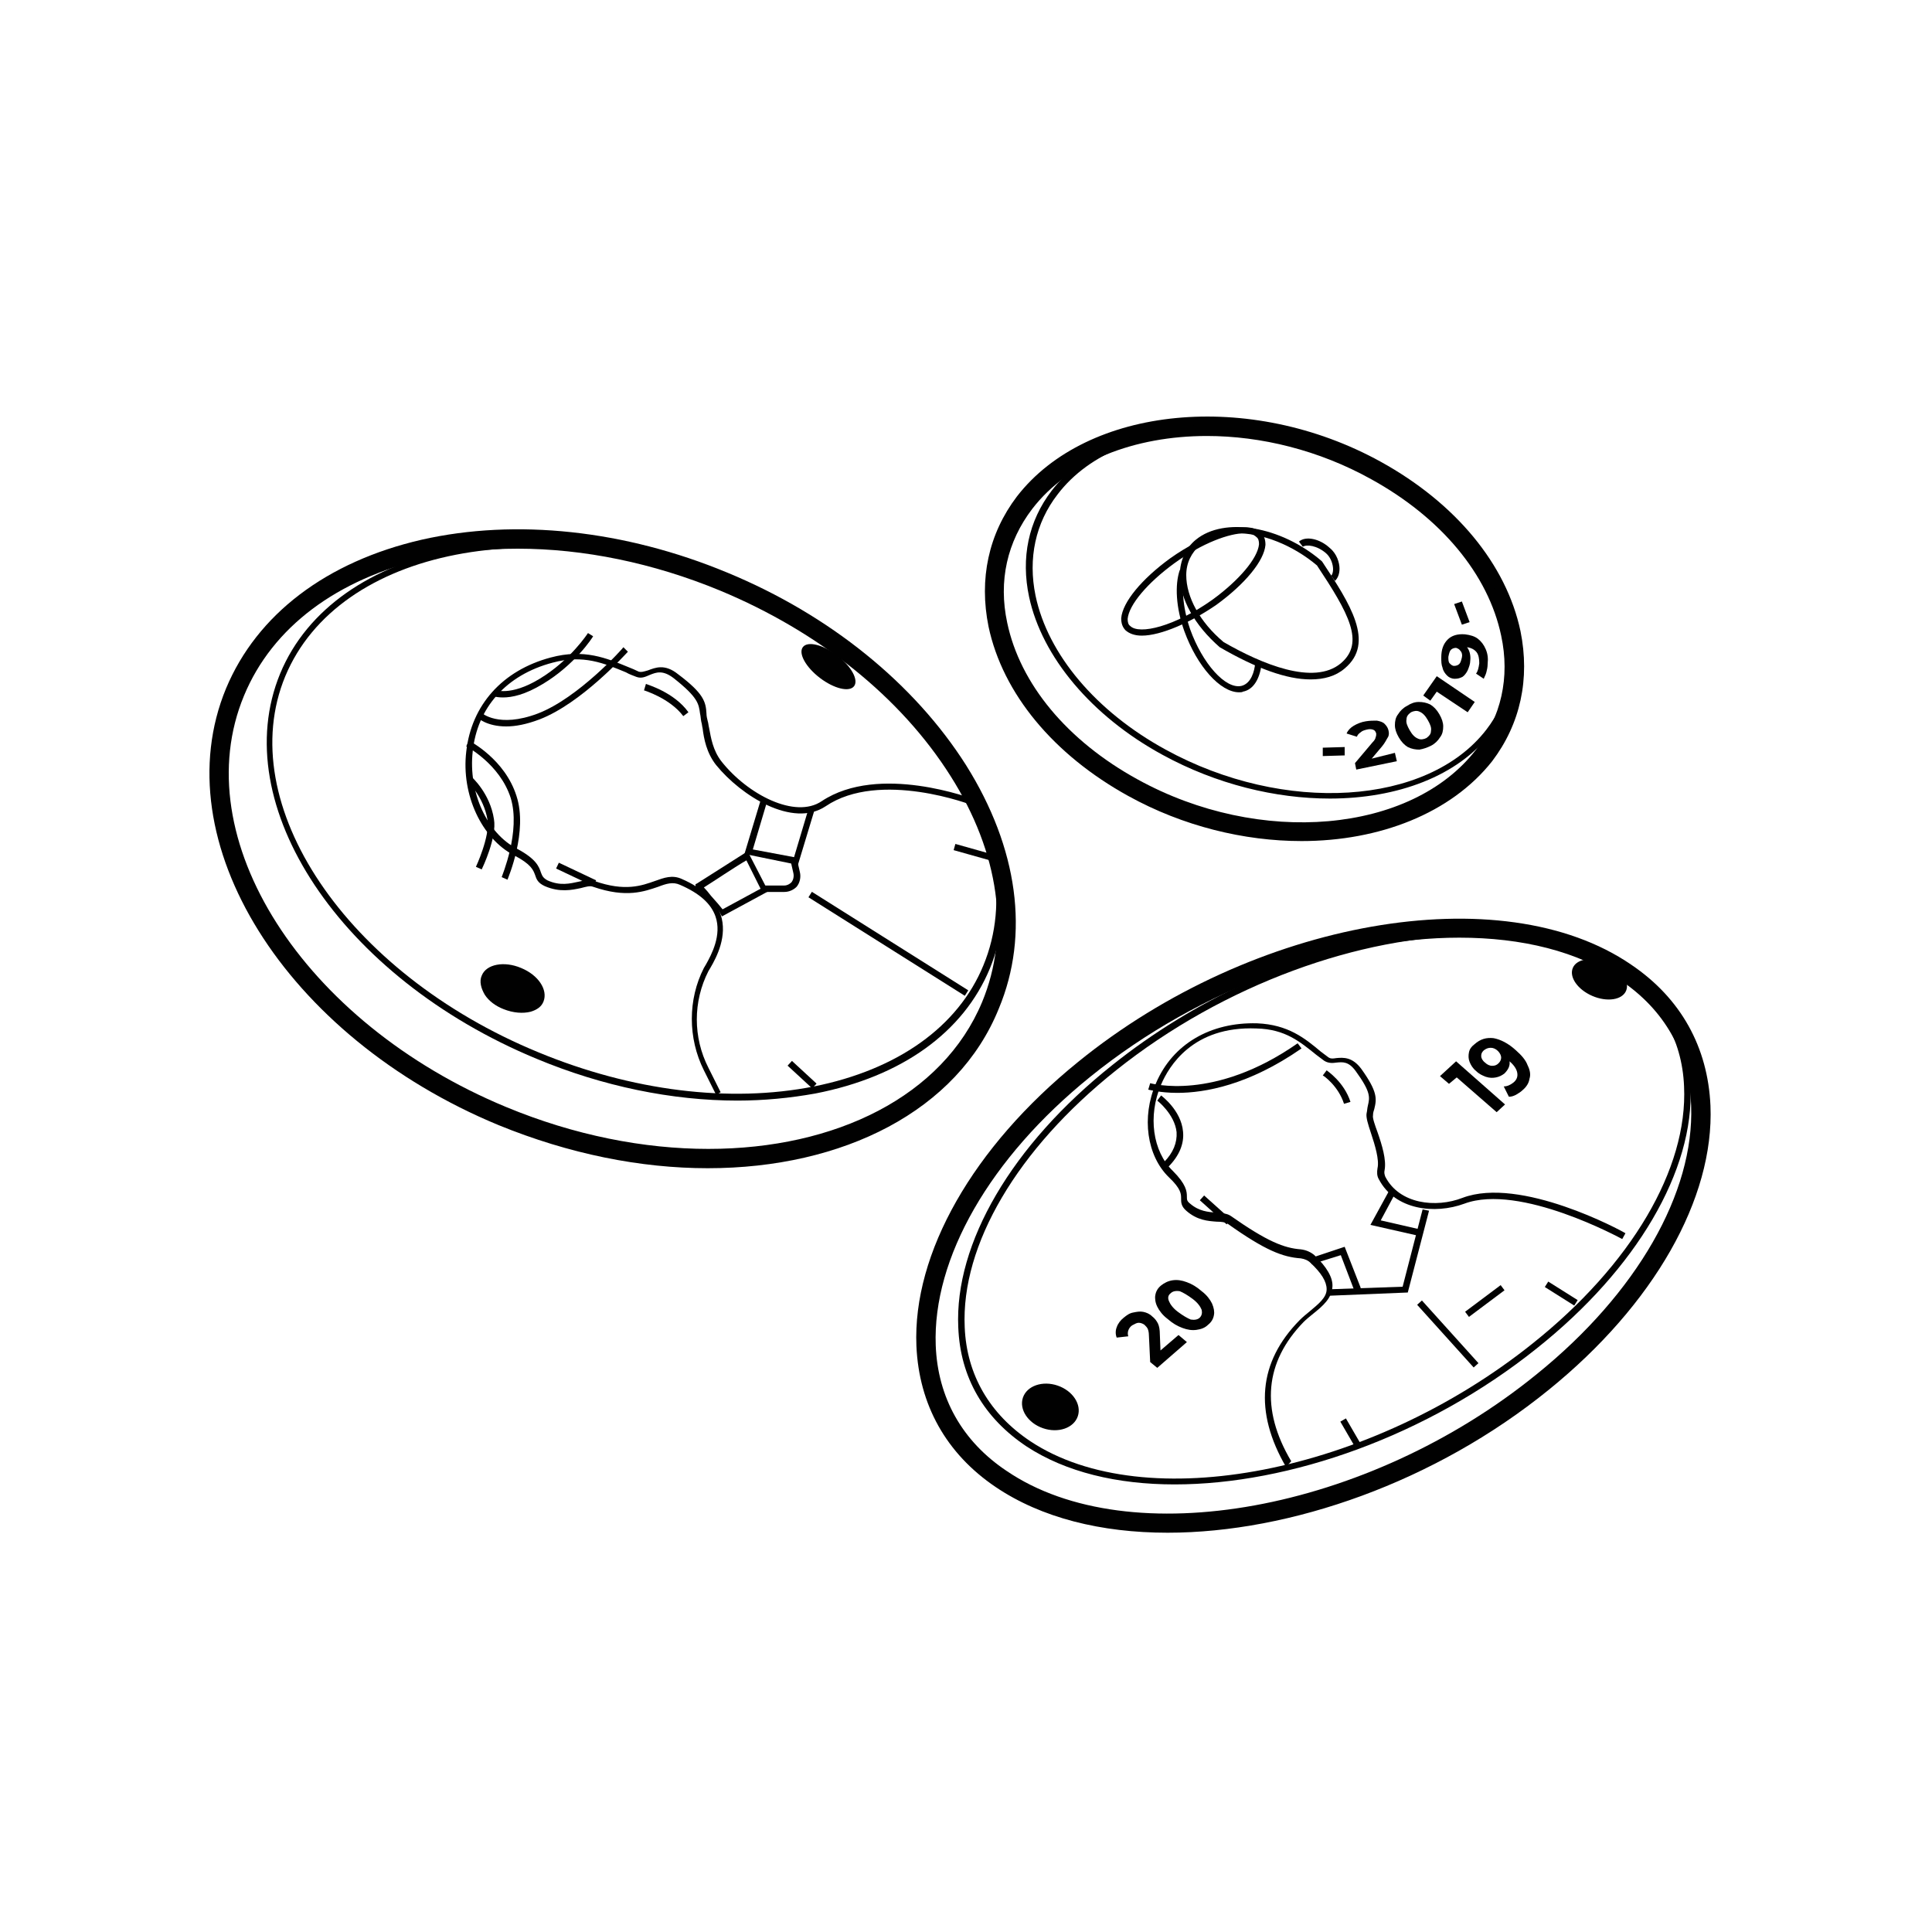 <?xml version="1.0" encoding="UTF-8"?> <!-- Generator: Adobe Illustrator 23.0.0, SVG Export Plug-In . SVG Version: 6.00 Build 0) --> <svg xmlns="http://www.w3.org/2000/svg" xmlns:xlink="http://www.w3.org/1999/xlink" id="Layer_1" x="0px" y="0px" viewBox="0 0 300 300" style="enable-background:new 0 0 300 300;" xml:space="preserve"> <style type="text/css"> .st0{fill:none;stroke:#010101;stroke-miterlimit:10;} .st1{fill:#010101;} </style> <g> <path class="st1" d="M199.7,227.8c-5-8.6-4.3-16.3,2.1-22.8c0.5-0.5,1.1-1,1.6-1.4c1.3-1.1,2.6-2.1,2.6-3.4c0-1.2-0.8-2.5-2.5-4.1 c-0.4-0.4-0.9-0.6-1.5-0.7c-2.8-0.2-5.5-1.2-11.4-5.4c-0.3-0.2-0.9-0.3-1.7-0.3c-1.3-0.1-3-0.2-4.7-1.7c-0.8-0.7-0.8-1.3-0.8-1.9 c0-0.7,0-1.5-1.9-3.3c-3.4-3.3-4.3-9.3-2-14.6c2.6-6.1,8.5-9.5,15.7-9.3c4.8,0.2,7.4,2.3,9.9,4.4c0.4,0.3,0.8,0.6,1.2,0.9 c0.3,0.2,0.6,0.2,1.2,0.1c1.1-0.1,2.5-0.2,3.9,1.7c2.5,3.5,2.4,4.6,2,6.2c-0.1,0.3-0.2,0.6-0.2,1c-0.1,0.4,0.3,1.5,0.7,2.6 c0.7,2,1.4,4.3,1.1,5.9c-0.1,0.4,0,0.7,0.1,1c2.2,4.3,7.9,4.9,12,3.3c9-3.4,24.7,5.1,25.3,5.5l-0.5,0.9c-0.2-0.1-15.9-8.7-24.5-5.5 c-4.6,1.7-10.8,1-13.3-3.8c-0.3-0.5-0.3-1.1-0.2-1.7c0.3-1.3-0.4-3.6-1-5.4c-0.5-1.5-0.8-2.5-0.7-3.1c0.1-0.4,0.1-0.8,0.2-1.2 c0.3-1.3,0.5-2.1-1.9-5.4c-1.1-1.5-2-1.4-3-1.3c-0.6,0.1-1.3,0.1-1.9-0.3c-0.4-0.3-0.8-0.6-1.2-0.9c-2.5-2-4.8-4-9.3-4.1 c-9.9-0.4-13.6,5.9-14.8,8.7c-2.1,4.9-1.3,10.4,1.8,13.4c2.1,2.1,2.2,3.2,2.2,4c0,0.5,0,0.7,0.5,1.1c1.4,1.2,2.8,1.3,4.1,1.4 c0.9,0.1,1.6,0.1,2.2,0.5c5.7,4,8.3,5,10.9,5.2c0.8,0.1,1.5,0.4,2.1,0.9c1.9,1.8,2.9,3.5,2.8,4.9c-0.1,1.8-1.5,3-3,4.2 c-0.5,0.4-1.1,0.9-1.5,1.3c-6,6.2-6.7,13.5-1.9,21.6L199.7,227.8z"></path> </g> <g> <rect x="209.2" y="220" transform="matrix(0.865 -0.502 0.502 0.865 -83.271 135.47)" class="st1" width="1" height="4.5"></rect> </g> <g> <rect x="241.9" y="198.2" transform="matrix(0.533 -0.846 0.846 0.533 -56.732 298.855)" class="st1" width="1" height="5.4"></rect> </g> <g> <path class="st1" d="M208.7,171.4c-0.9-2.8-3.2-4.4-3.3-4.4l0.6-0.8c0.1,0.1,2.7,1.8,3.7,4.9L208.7,171.4z"></path> </g> <g> <rect x="188.2" y="185" transform="matrix(0.668 -0.744 0.744 0.668 -77.05 202.817)" class="st1" width="1" height="5.6"></rect> </g> <g> <path class="st1" d="M182.4,230.5c-8.9,0-16.9-1.9-23-5.9c-6.6-4.4-10.3-10.7-10.6-18.5c-0.6-13,8.3-28.3,23.9-40.7 c25.5-20.4,61-27.2,79.2-15.2c6.6,4.4,10.3,10.7,10.6,18.5c0.6,13-8.3,28.3-23.9,40.7C221.6,223,200.2,230.5,182.4,230.5z M228.8,145.3c-17.5,0-38.7,7.5-55.5,20.9c-15.3,12.2-24.1,27.1-23.5,39.9c0.3,7.4,3.9,13.5,10.2,17.7c17.8,11.8,52.8,5,78-15.2 c15.3-12.2,24.1-27.1,23.5-39.9c-0.3-7.4-3.9-13.5-10.2-17.7C245.3,147.2,237.5,145.3,228.8,145.3z"></path> </g> <g> <path class="st1" d="M181.3,238c-10.3,0-19.6-2.3-26.7-7.1l0,0c-7.7-5.2-11.9-12.8-12.3-21.9c-0.6-14.4,8.8-30.9,25.1-44.1 c27.2-22.1,65.8-28.9,85.9-15.1c7.7,5.2,11.9,12.8,12.3,21.9c0.6,14.4-8.8,30.9-25.1,44.1C222.9,230.1,200.4,238,181.3,238z M226.6,145.6c-18.3,0-40.1,7.7-57.3,21.6c-15.6,12.6-24.5,28.2-24,41.7c0.3,8.1,4.1,14.9,11,19.5l0,0c19.1,13,56.1,6.3,82.3-15 c15.6-12.6,24.5-28.2,24-41.7c-0.3-8.1-4.1-14.9-11-19.5C245,147.7,236.3,145.6,226.6,145.6z"></path> </g> <g> <path class="st1" d="M181.4,181.2l-0.7-0.7c1.5-1.5,2.1-3.1,2-4.7c-0.3-2.8-3-4.9-3-4.9l0.6-0.8c0.1,0.1,3.1,2.3,3.4,5.6 C183.9,177.6,183.1,179.5,181.4,181.2z"></path> </g> <g> <path class="st1" d="M182.8,169.7c-2.7,0-4.4-0.5-4.5-0.5l0.3-1c0.1,0,9.9,2.9,22.9-6.2l0.6,0.8 C193.9,168.5,187.1,169.7,182.8,169.7z"></path> </g> <g> <polygon class="st1" points="210.3,200.4 208.2,194.9 203.7,196.3 203.4,195.4 208.8,193.6 211.3,200 "></polygon> </g> <g> <polygon class="st1" points="220.3,191.9 212.8,190.2 215.7,184.9 216.6,185.4 214.4,189.5 220.5,190.9 "></polygon> </g> <g> <polygon class="st1" points="206.4,201.2 206.4,200.2 217.8,199.8 220.9,187.8 221.9,188 218.6,200.7 "></polygon> </g> <g> <rect x="224.2" y="200.6" transform="matrix(0.743 -0.67 0.67 0.743 -80.93 203.776)" class="st1" width="1" height="13.1"></rect> </g> <g> <rect x="227.3" y="201.5" transform="matrix(0.8 -0.599 0.599 0.8 -75.038 178.64)" class="st1" width="6.9" height="1"></rect> </g> <g> <ellipse transform="matrix(0.324 -0.946 0.946 0.324 -96.445 301.965)" class="st1" cx="163.1" cy="218.5" rx="3.5" ry="4.5"></ellipse> </g> <g> <ellipse transform="matrix(0.397 -0.918 0.918 0.397 10.027 319.682)" class="st1" cx="248.4" cy="152.2" rx="2.8" ry="4.5"></ellipse> </g> <g> <path class="st1" d="M202.1,130.6c-8.9,0-18.4-2.3-26.9-7c-11.6-6.4-19.5-15.9-21.7-26.3c-1.5-7.4,0-14.4,4.4-20.2 c10.9-14.1,36.2-16.6,56.5-5.4c11.6,6.4,19.5,15.9,21.7,26.3c1.5,7.4,0,14.4-4.4,20.2C225.3,126.3,214.2,130.6,202.1,130.6z M187.4,67.7c-11.2,0-21.4,3.9-27.1,11.3c-3.9,5.1-5.3,11.2-3.9,17.7c2,9.5,9.3,18.3,20.2,24.3c19,10.5,42.6,8.4,52.6-4.6 c3.9-5.1,5.3-11.2,3.9-17.7c-2-9.5-9.3-18.3-20.2-24.3C204.8,69.9,195.8,67.7,187.4,67.7z"></path> </g> <g> <path class="st1" d="M206.5,124c-8.4,0-17.6-2.2-26-6.8c-11-6-18.7-15.2-20.7-24.5c-1.3-6.1-0.1-11.8,3.5-16.5 c9.4-12.2,32.3-13.7,51-3.4c11,6,18.7,15.2,20.7,24.5c1.3,6.1,0.1,11.8-3.5,16.5C226.4,120.5,217,124,206.5,124z M188.4,66.9 c-10.2,0-19.2,3.3-24.2,9.9c-3.4,4.4-4.6,9.9-3.4,15.7c1.9,9.1,9.4,18,20.2,23.9c18.4,10.1,40.7,8.7,49.8-3.1 c3.4-4.4,4.6-9.9,3.4-15.7c-1.9-9.1-9.4-18-20.2-23.9C205.7,69.1,196.7,66.9,188.4,66.9z"></path> </g> <g> <g> <path class="st1" d="M205.4,116.1l3.4-0.1l0,1.3l-3.4,0.1L205.4,116.1z"></path> </g> <g> <path class="st1" d="M216.6,116.9l0.3,1.3l-6.3,1.3l-0.2-1l2.7-3.2c0.3-0.3,0.5-0.6,0.5-0.8c0.1-0.2,0.1-0.4,0.1-0.6 c-0.1-0.3-0.2-0.5-0.5-0.6c-0.3-0.1-0.6-0.1-1,0c-0.4,0.1-0.7,0.2-0.9,0.4c-0.3,0.2-0.5,0.4-0.6,0.7l-1.6-0.5 c0.2-0.5,0.6-0.9,1.1-1.2c0.5-0.3,1.2-0.6,1.9-0.7c0.6-0.1,1.2-0.1,1.7-0.1c0.5,0.1,0.9,0.2,1.2,0.5c0.3,0.3,0.5,0.6,0.6,1 c0.1,0.4,0.1,0.8-0.1,1.1s-0.4,0.8-0.9,1.4l-1.6,1.9L216.6,116.9z"></path> </g> <g> <path class="st1" d="M220.4,116.4c-0.6,0-1.2-0.1-1.8-0.4c-0.5-0.3-1-0.8-1.4-1.5c-0.4-0.7-0.6-1.3-0.6-1.9c0-0.6,0.1-1.2,0.5-1.7 c0.3-0.5,0.8-1,1.4-1.3c0.6-0.4,1.2-0.6,1.8-0.6c0.6,0,1.2,0.1,1.8,0.4c0.5,0.3,1,0.8,1.4,1.5c0.4,0.7,0.6,1.3,0.6,1.9 c0,0.6-0.1,1.2-0.5,1.7c-0.3,0.5-0.8,1-1.4,1.3C221.6,116.1,221,116.3,220.4,116.4z M222.2,113.5c0.1-0.5-0.1-1-0.5-1.7 s-0.8-1.1-1.3-1.3c-0.4-0.2-0.9-0.1-1.3,0.1c-0.4,0.3-0.7,0.6-0.7,1.1c-0.1,0.5,0.1,1,0.5,1.7s0.8,1.1,1.3,1.3 c0.4,0.2,0.9,0.1,1.3-0.1C221.9,114.3,222.2,114,222.2,113.5z"></path> </g> <g> <path class="st1" d="M223.1,105l5.9,4l-1.1,1.6l-4.8-3.2l-1,1.4L221,108L223.1,105z"></path> </g> <g> <path class="st1" d="M224.8,99.3c0.6-0.6,1.5-0.9,2.7-0.8c0.8,0.1,1.5,0.3,2,0.7c0.5,0.4,0.9,0.9,1.2,1.6s0.4,1.4,0.3,2.3 c0,0.5-0.1,0.9-0.2,1.3c-0.1,0.4-0.3,0.7-0.4,1l-1.2-0.8c0.3-0.4,0.4-0.9,0.5-1.6c0-0.7-0.1-1.3-0.4-1.7c-0.3-0.4-0.8-0.7-1.5-0.8 c0.4,0.5,0.6,1.3,0.5,2.1c0,0.5-0.2,1-0.4,1.5c-0.2,0.4-0.5,0.8-0.8,1c-0.4,0.2-0.7,0.3-1.2,0.3c-0.5,0-0.9-0.2-1.2-0.5 c-0.3-0.3-0.6-0.7-0.7-1.2c-0.2-0.5-0.2-1-0.2-1.6C223.8,100.9,224.1,100,224.8,99.3z M226.8,101.1c-0.2-0.3-0.4-0.4-0.7-0.5 c-0.3,0-0.6,0.1-0.8,0.3c-0.2,0.2-0.3,0.6-0.4,1.1c0,0.4,0,0.8,0.2,1s0.4,0.4,0.7,0.4c0.3,0,0.6-0.1,0.8-0.3 c0.2-0.2,0.3-0.6,0.4-1C227.1,101.7,227,101.3,226.8,101.1z"></path> </g> <g> <path class="st1" d="M227,97l-1.2-3.2l1.2-0.4l1.2,3.2L227,97z"></path> </g> </g> <g> <path class="st1" d="M203.5,105.5c-3.7,0-8.4-1.7-14.1-5c-3.9-3.4-6.2-7.5-6.2-11.2c0-2.2,0.9-4.2,2.5-5.5 c4.4-3.6,13.2-2.1,19.5,3.3l0.1,0.1c4.3,6.5,8.3,12.6,3.5,16.6C207.4,105,205.6,105.5,203.5,105.5z M192.1,82.8 c-2.2,0-4.3,0.6-5.7,1.8c-1.4,1.2-2.2,2.8-2.2,4.7c0,3.4,2.1,7.3,5.8,10.4c5.9,3.4,14,6.8,18.2,3.3c3.8-3.2,1.2-7.8-3.7-15.2 C200.7,84.6,196,82.8,192.1,82.8z"></path> </g> <g> <path class="st1" d="M192.4,107.5c-2.9,0-6.5-4-8.5-9.5c-1.3-3.6-1.5-7.2-0.7-9.5l0.9,0.3c-0.7,2.1-0.5,5.4,0.7,8.9 c1.9,5.3,5.5,9.4,8,8.8c1.5-0.4,2-2.3,2.1-3.5l1,0.1c-0.3,2.4-1.3,4-2.9,4.3C192.9,107.5,192.6,107.5,192.4,107.5z"></path> </g> <g> <path class="st1" d="M177.3,98.7c-1.1,0-1.9-0.3-2.5-0.8c-0.5-0.5-0.7-1.1-0.7-1.9c0.2-2.5,3.2-6.1,7.6-9.3 c5.2-3.7,11.9-6.2,14.1-4c0.5,0.5,0.7,1.1,0.7,1.9c-0.2,2.5-3.2,6.1-7.6,9.3l0,0C185,96.6,180.3,98.7,177.3,98.7z M193.3,82.8 c-2.4,0-6.6,1.5-11,4.7c-4.1,3-7,6.4-7.2,8.6c0,0.5,0.1,0.9,0.4,1.1c1.4,1.4,6.9,0.1,12.8-4.1l0,0c4.1-3,7-6.4,7.2-8.6 c0-0.5-0.1-0.9-0.4-1.1C194.7,83,194.1,82.8,193.3,82.8z"></path> </g> <g> <path class="st1" d="M207.3,90.2l-0.6-0.8c0.2-0.2,0.3-0.6,0.3-1c0-0.7-0.3-1.8-1.1-2.5c-1.4-1.2-3-1.4-3.6-1l-0.6-0.8 c1-0.9,3.2-0.5,4.8,1c1.1,0.9,1.5,2.3,1.5,3.2C208,89.2,207.7,89.8,207.3,90.2z"></path> </g> <g> <path class="st1" d="M114.5,170.9c-10.1,0-20.9-2.2-31.2-6.5c-30.4-12.6-48.2-39.4-39.8-59.8l0,0c8.4-20.3,40-26.6,70.4-14 c30.4,12.6,48.2,39.4,39.8,59.8c-4.1,9.9-13.7,16.8-27.1,19.4C122.7,170.5,118.6,170.9,114.5,170.9z M44.3,105 c-8.2,19.8,9.4,46.1,39.3,58.4c14.5,6,29.7,7.9,42.8,5.3c13-2.6,22.4-9.3,26.3-18.8c8.2-19.8-9.4-46.1-39.3-58.4 C83.6,79.1,52.6,85.1,44.3,105L44.3,105z"></path> </g> <g> <path class="st1" d="M74.8,151.5c0.7-1.8,3.5-2.3,6.1-1.2c2.7,1.1,4.2,3.4,3.5,5.2c-0.3,0.8-1,1.3-2,1.6c-1.2,0.3-2.7,0.2-4.2-0.4 c-1.3-0.5-2.3-1.3-2.9-2.2C74.7,153.5,74.4,152.4,74.8,151.5z"></path> </g> <g> <ellipse transform="matrix(0.607 -0.795 0.795 0.607 -31.618 142.988)" class="st1" cx="128.6" cy="103.4" rx="2.2" ry="5"></ellipse> </g> <g> <path class="st1" d="M109.9,181.4c-10.4,0-21.5-2.2-32.5-6.7c-33.1-13.7-52.1-44.1-42.3-67.8c4.8-11.5,15.6-19.7,30.4-23.1 c14.6-3.3,31.5-1.5,47.4,5.1c16,6.6,29.1,17.3,37.1,29.9c8.1,12.9,9.9,26.3,5.1,37.8C148.7,172.5,130.9,181.4,109.9,181.4z M80.4,85.2c-4.9,0-9.7,0.5-14.2,1.5C52.3,89.9,42.3,97.4,37.9,108c-9.2,22.1,9.1,50.8,40.7,63.9c10.6,4.4,21.4,6.5,31.4,6.5 c19.8,0,36.4-8.2,42.5-22.8c4.4-10.6,2.7-23.1-4.9-35.1c-7.7-12.2-20.4-22.4-35.8-28.8C101.4,87.4,90.6,85.2,80.4,85.2z"></path> </g> <g> <path class="st1" d="M111.2,170l-1.9-3.8c-2.5-5-2.5-11,0-15.9l0.3-0.5c0.9-1.6,2.5-4.6,1.5-7.5c-0.7-2-2.5-3.6-5.5-4.9 c-1.1-0.5-2.1-0.2-3.4,0.3c-2.1,0.7-4.9,1.8-10.1,0c-0.5-0.2-1.1,0-1.9,0.2c-1.4,0.3-3.3,0.7-5.6-0.3c-1.1-0.5-1.3-1.1-1.5-1.7 c-0.3-0.8-0.6-1.7-3.3-3.1c-5-2.6-8.2-9.4-7.4-16.1c0.8-7.2,5.6-12.6,13.1-14.6c5.2-1.4,8.7,0.1,12.1,1.5c0.5,0.2,1,0.4,1.6,0.7 c0.4,0.1,0.7,0,1.4-0.2c1.1-0.4,2.6-1.1,4.7,0.6c4,3,4.3,4.3,4.4,6.1c0,0.4,0.1,0.8,0.2,1.2c0.1,0.3,0.1,0.6,0.2,1 c0.3,1.6,0.6,3.5,1.9,5.2c4.1,5.2,11.5,9,15.6,6.2c8.9-5.9,23.3-0.4,23.9-0.2l-0.4,0.9c-0.1-0.1-14.5-5.6-22.9,0.1 c-5.1,3.4-13.1-1.6-17-6.4c-1.5-1.9-1.9-4.1-2.1-5.7c-0.1-0.4-0.1-0.7-0.2-1c-0.1-0.5-0.1-0.9-0.2-1.3c-0.2-1.5-0.3-2.5-4.1-5.5 c-1.7-1.3-2.7-0.9-3.7-0.5c-0.7,0.3-1.3,0.6-2.1,0.3c-0.5-0.2-1.1-0.4-1.6-0.7c-3.4-1.4-6.6-2.8-11.4-1.5 c-7.2,1.9-11.7,7-12.4,13.8c-0.7,6.3,2.2,12.7,6.9,15.1c3,1.6,3.4,2.8,3.7,3.7c0.2,0.5,0.3,0.8,1,1.2c2,0.9,3.5,0.5,4.9,0.2 c0.9-0.2,1.7-0.4,2.4-0.1c4.8,1.7,7.4,0.7,9.4,0c1.4-0.5,2.7-1,4.2-0.3c3.2,1.4,5.2,3.3,6,5.5c1.1,3.3-0.6,6.6-1.6,8.3l-0.3,0.5 c-2.4,4.7-2.4,10.3,0,15l1.9,3.8L111.2,170z"></path> </g> <g> <path class="st1" d="M112.1,142.3l-0.5-0.9c-0.2,0.1-0.2,0.3-0.2,0.4c-0.1-0.3-1.1-1.4-1.8-2.1c-1.4-1.5-1.6-1.8-1.6-2.2l0-0.2 l0.2-0.1c0.3-0.2,4.6-2.9,7.4-4.7l0.5-0.3l3.2,6.2L112.1,142.3z M109.3,137.8c0.3,0.3,0.8,0.9,1.1,1.3c0.9,1,1.5,1.7,1.8,2.1 l5.9-3.2l-2.2-4.4C114.3,134.5,110.6,137,109.3,137.8z M108.9,138C108.9,138,108.9,138,108.9,138C108.9,138,108.9,138,108.9,138z"></path> </g> <g> <polygon class="st1" points="123.9,134.3 115.6,132.6 118.1,124.3 119.1,124.5 116.9,131.9 123.3,133.1 125.6,125.4 126.5,125.7 "></polygon> </g> <g> <path class="st1" d="M121.8,138.5l-3.1,0l0-1l3.1,0c0.4,0,0.8-0.2,1.1-0.5c0.3-0.4,0.4-0.9,0.3-1.4l-0.5-2.2l1-0.2l0.5,2.2 c0.2,0.8,0,1.7-0.5,2.3C123.2,138.2,122.5,138.5,121.8,138.5z"></path> </g> <g> <rect x="137.5" y="132.3" transform="matrix(0.533 -0.846 0.846 0.533 -59.678 185.136)" class="st1" width="1" height="28.7"></rect> </g> <g> <rect x="124" y="164.4" transform="matrix(0.678 -0.735 0.735 0.678 -82.61 145.149)" class="st1" width="1" height="5.2"></rect> </g> <g> <rect x="150.6" y="129.3" transform="matrix(0.271 -0.963 0.963 0.271 -17.248 241.996)" class="st1" width="1" height="6.1"></rect> </g> <g> <path class="st1" d="M106.1,111.2c-2.1-2.8-6.1-4-6.1-4l0.3-1c0.2,0.1,4.4,1.3,6.6,4.4L106.1,111.2z"></path> </g> <g> <path class="st1" d="M78.8,136.6l-0.9-0.4c0-0.1,3-7.1,1.4-12.3c-1.7-5.3-6.9-8-6.9-8l0.4-0.9c0.2,0.1,5.6,2.9,7.4,8.6 C82,129.1,78.9,136.3,78.8,136.6z"></path> </g> <g> <path class="st1" d="M74.8,135l-0.9-0.4c0,0,2.2-4.7,1.8-7.3c-0.6-3.6-3.1-6-3.2-6l0.7-0.7c0.1,0.1,2.9,2.6,3.5,6.6 C77.2,130,74.9,134.8,74.8,135z"></path> </g> <g> <path class="st1" d="M78.6,112.8c-3,0-4.4-1.3-4.5-1.4l0.7-0.7c0,0,2.6,2.4,8.7,0.1c6.3-2.4,13.3-10.2,13.3-10.3l0.7,0.7 c-0.3,0.3-7.2,8-13.7,10.5C81.7,112.5,80,112.8,78.6,112.8z"></path> </g> <g> <path class="st1" d="M78.1,108.3c-1.2,0-1.8-0.3-1.8-0.3l0.5-0.9l-0.2,0.4l0.2-0.4c0,0,2.4,1.1,7-1.7c4.8-2.9,7.5-7.1,7.5-7.1 l0.8,0.5c-0.1,0.2-2.8,4.4-7.8,7.4C81.5,107.9,79.5,108.3,78.1,108.3z"></path> </g> <g> <rect x="88.9" y="132.6" transform="matrix(0.428 -0.904 0.904 0.428 -71.569 158.477)" class="st1" width="1" height="6.4"></rect> </g> <g> <g> <path class="st1" d="M183,207.3l1.3,1.1l-4.6,4l-1.1-0.9l-0.2-4.2c0-0.4-0.1-0.8-0.2-1c-0.1-0.2-0.3-0.4-0.5-0.6 c-0.3-0.2-0.6-0.3-0.9-0.3c-0.3,0-0.6,0.2-1,0.4c-0.3,0.2-0.5,0.5-0.6,0.8c-0.1,0.3-0.1,0.6,0,0.9l-1.8,0.2 c-0.2-0.5-0.2-1.1,0-1.6c0.2-0.6,0.6-1.1,1.1-1.5c0.5-0.4,0.9-0.7,1.5-0.8c0.5-0.1,1-0.2,1.5-0.1c0.5,0.1,1,0.3,1.4,0.7 c0.4,0.3,0.7,0.7,0.9,1.1c0.2,0.4,0.3,1,0.3,1.7l0.1,2.5L183,207.3z"></path> </g> <g> <path class="st1" d="M185.8,206.5c-0.7,0.1-1.4,0-2.2-0.3c-0.8-0.3-1.5-0.7-2.3-1.4c-0.8-0.6-1.3-1.3-1.6-1.9 c-0.3-0.6-0.4-1.3-0.3-1.8c0.1-0.6,0.4-1.1,0.9-1.5c0.5-0.4,1.1-0.7,1.8-0.8c0.7-0.1,1.4,0,2.2,0.3c0.8,0.3,1.5,0.7,2.3,1.4 c0.8,0.6,1.3,1.3,1.6,1.9c0.3,0.7,0.4,1.3,0.3,1.8c-0.1,0.6-0.4,1.1-0.9,1.5C187.1,206.2,186.5,206.4,185.8,206.5z M186.6,203.4 c-0.2-0.5-0.6-1.1-1.4-1.7c-0.8-0.6-1.5-1-2-1.2c-0.6-0.1-1.1,0-1.4,0.3c-0.4,0.3-0.5,0.7-0.3,1.2c0.2,0.5,0.6,1.1,1.4,1.7 c0.8,0.6,1.5,1,2,1.2c0.6,0.1,1.1,0,1.4-0.3C186.6,204.3,186.7,203.9,186.6,203.4z"></path> </g> </g> <g> <g> <path class="st1" d="M226.1,164.8l7.6,6.7l-1.3,1.2l-6.2-5.4l-1.2,1l-1.4-1.2L226.1,164.8z"></path> </g> <g> <path class="st1" d="M231.9,161.2c1.1,0.2,2.3,0.8,3.5,1.9c0.9,0.8,1.5,1.5,1.8,2.3c0.4,0.8,0.5,1.5,0.3,2.1 c-0.1,0.7-0.5,1.3-1.1,1.8c-0.3,0.3-0.7,0.5-1,0.7c-0.4,0.2-0.7,0.3-1.1,0.3l-0.8-1.6c0.5,0,1-0.2,1.5-0.6 c0.5-0.4,0.7-0.9,0.6-1.5c-0.1-0.6-0.5-1.2-1.2-1.8c0.1,0.7-0.2,1.3-0.8,1.9c-0.4,0.3-0.8,0.5-1.3,0.6c-0.5,0.1-1,0.1-1.6-0.1 c-0.5-0.2-1-0.4-1.5-0.9c-0.5-0.4-0.8-0.9-1-1.4s-0.2-1-0.1-1.5c0.1-0.5,0.4-0.9,0.8-1.2C229.9,161.3,230.8,161.1,231.9,161.2z M233.1,164.2c0-0.3-0.2-0.7-0.5-1c-0.3-0.3-0.7-0.5-1.1-0.5c-0.4,0-0.7,0.1-1.1,0.4c-0.3,0.3-0.4,0.5-0.4,0.9 c0,0.3,0.2,0.7,0.6,1c0.3,0.3,0.7,0.5,1.1,0.5c0.4,0,0.7-0.1,1-0.4C233,164.8,233.1,164.5,233.1,164.2z"></path> </g> </g> </svg> 